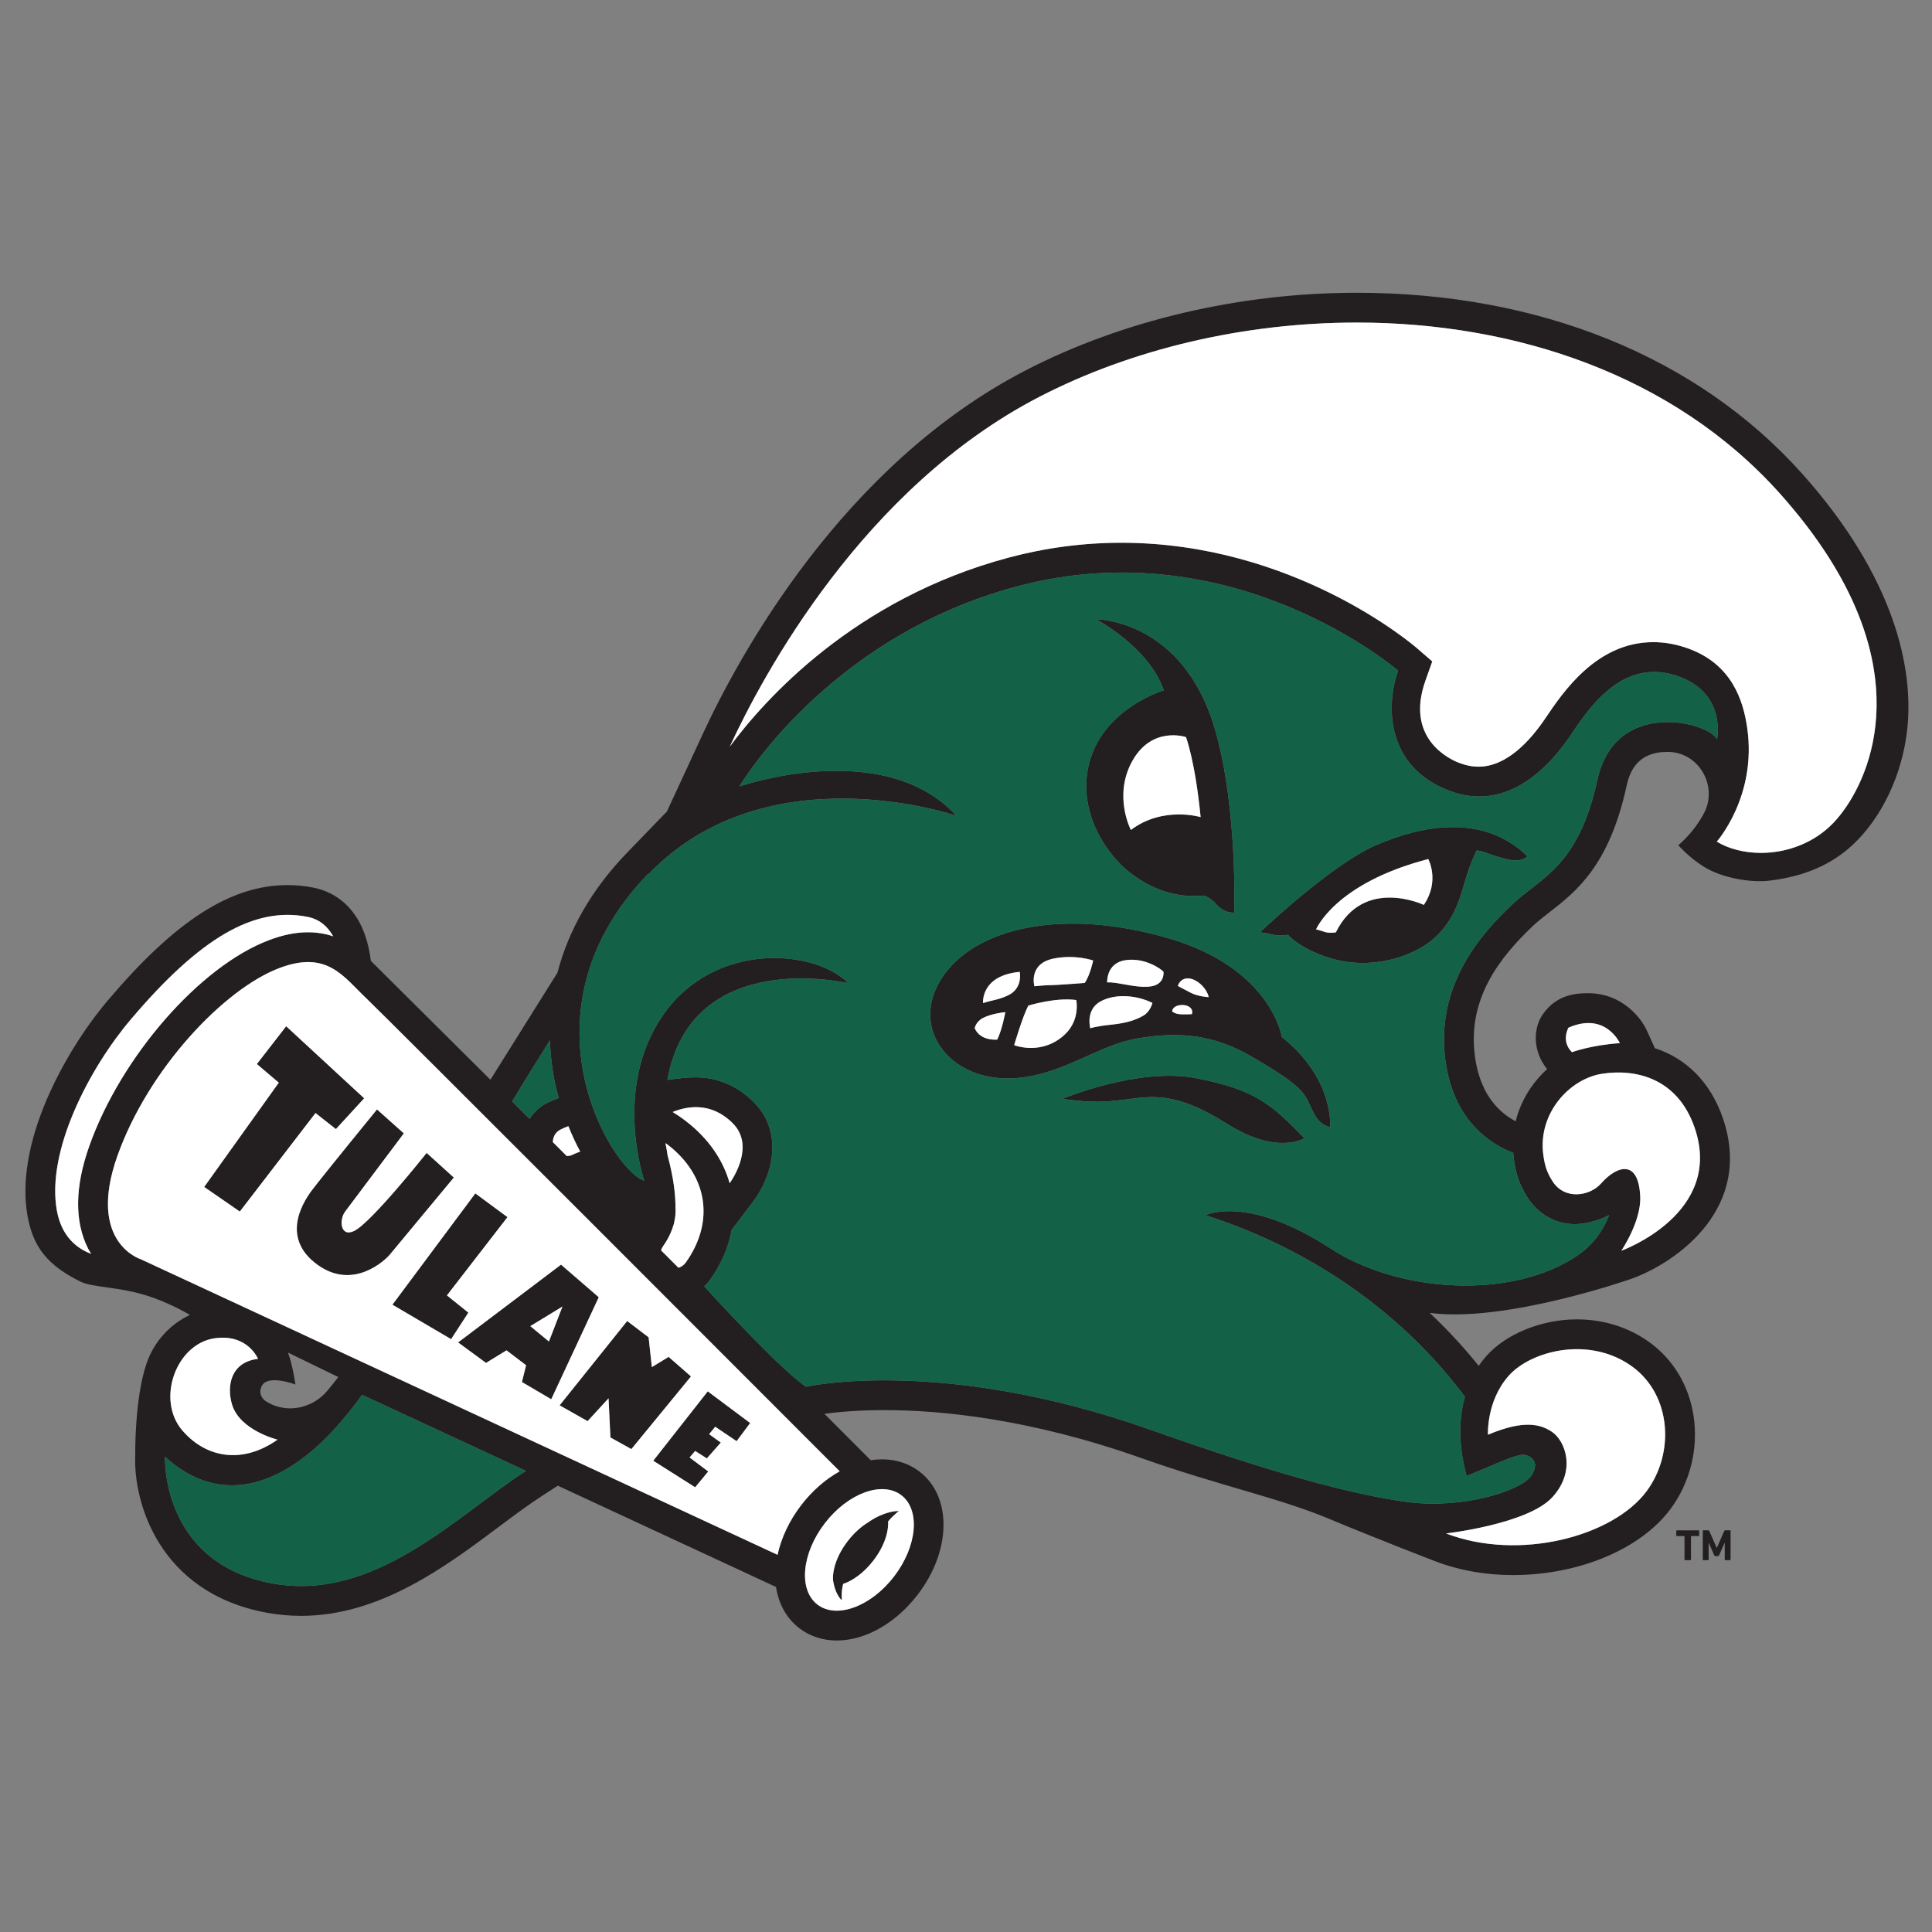 <svg xmlns:xlink="http://www.w3.org/1999/xlink" xmlns="http://www.w3.org/2000/svg" version="1.1" viewBox="0 0 200 200" height="200px" width="200px">
    
    <rect x="0" y="0" width="200" height="200" fill="#808080" stroke="none"/>
    
    <title>tulane</title>
    <desc>Created with Sketch.</desc>
    <g fill-rule="evenodd" fill="none" stroke-width="1" stroke="none" id="tulane">
        <g transform="translate(-0, 0)" id="tulane_BGL">
            <g transform="translate(0, 29)" id="tulane">
                <g fill-rule="nonzero" transform="translate(100, 71.526) scale(-1, 1) rotate(-180) translate(-100, -71.526) translate(0.877, 0.474)" id="g10">
                    <g transform="translate(1.579, 1.579)" id="g12">
                        <path fill="#231F20" id="path14" d="M114.806,91.297 C116.86,94.88 120.319,93.693 120.319,93.693 C120.319,93.693 121.273,91.159 121.831,85.414 C121.831,85.414 117.924,86.588 114.612,84.082 C114.612,84.082 112.733,87.681 114.806,91.297 L114.806,91.297 Z M114.669,79.542 C116.73,78.017 119.108,77.02 122.101,77.284 C122.101,77.284 122.671,77.26 123.504,76.341 C123.805,76.007 124.474,75.458 125.31,75.529 C125.31,75.529 125.682,86.32 123.329,94.461 C120.014,105.93 110.999,105.899 110.999,105.899 C110.999,105.899 116.466,103.026 118.02,98.538 C118.02,98.538 111.775,96.689 110.305,91.029 C108.948,85.801 112.329,81.272 114.669,79.542 L114.669,79.542 Z M54.369,31.127 L52.44,32.719 L55.768,34.744 L54.369,31.127 Z M44.966,31.031 L47.859,28.91 L49.981,30.212 L52.006,28.668 L51.572,26.933 L54.609,25.149 L59.528,35.708 L55.622,39.083 L44.966,31.031 Z M58.371,22.882 L60.541,25.245 L60.734,21.195 L62.904,19.989 L69.074,27.512 L66.76,29.535 L65.025,28.475 L64.688,31.561 L62.469,33.248 L55.477,24.52 L58.371,22.882 Z M69.509,16.036 L70.859,17.674 L68.93,19.122 L69.509,19.797 L70.714,19.024 L72.161,20.664 L70.955,21.532 L71.582,22.303 L73.799,20.809 L75.199,22.689 L70.811,25.968 L65.17,18.784 L69.509,16.036 Z M43.809,35.9 L50.077,44.002 L46.75,46.46 L38.167,34.937 L44.244,31.369 L46.027,34.117 L43.809,35.9 Z M187.333,84.812 C183.918,81.26 178.421,80.967 175.264,82.873 C175.264,82.873 179.447,87.581 178.412,94.664 C178.002,97.486 176.835,101.195 172.386,102.839 C171.153,103.295 169.913,103.525 168.699,103.525 C162.83,103.525 159.368,98.386 157.508,95.626 C155.972,93.348 153.527,90.632 150.603,90.632 C149.928,90.632 149.25,90.77 148.527,91.053 C147.582,91.423 142.982,93.568 145.107,99.538 L145.813,101.528 L144.217,102.908 C143.702,103.352 131.402,113.814 113.618,113.814 C109.711,113.814 105.791,113.298 101.97,112.279 C85.992,108.018 76.693,97.576 73.089,92.707 C76.521,100.123 86.875,119.478 105.154,128.926 C128.043,140.755 162.911,140.03 181.795,118.91 C197.721,101.101 190.7,88.314 187.333,84.812 L187.333,84.812 Z M162.906,89.272 C160.935,80.227 157.057,79.198 154.065,76.348 C151.398,73.804 145.741,68.119 147.284,59.505 C148.305,53.802 151.891,51.537 154.198,50.658 C154.211,50.48 154.215,50.305 154.239,50.123 C154.446,48.494 154.838,47.364 155.637,46.09 C156.761,44.304 158.614,43.222 160.72,43.279 C162.495,43.325 164.115,44.204 164.115,44.204 C163.471,42.571 162.457,41.127 160.819,40.017 C154.036,35.415 142.318,36.176 135.325,40.733 C126.646,46.391 122.339,44.204 122.339,44.204 C136.818,39.534 145.18,30.8 149.191,25.404 C148.151,21.75 149.073,18.351 149.364,17.194 L152.779,18.636 C154.273,19.259 154.766,19.363 155.104,19.393 C155.393,19.417 156.032,19.309 156.346,18.742 C156.659,18.174 156.212,17.361 155.851,16.982 C154.581,15.652 149.208,13.814 143.374,14.489 C137.375,15.296 129.124,17.573 116.745,21.959 C95.035,29.655 80.984,26.445 80.984,26.445 C78.401,28.194 72.115,35.014 70.452,36.839 C70.663,37.037 70.861,37.252 71.033,37.492 C72.232,39.164 72.973,40.926 73.292,42.688 L75.443,45.517 C77.643,48.392 78.62,52.87 75.569,55.914 C73.891,57.588 71.82,58.472 69.581,58.472 C68.742,58.472 67.709,58.363 66.63,58.209 C69.13,72.079 85.36,68.214 85.36,68.214 C82.018,71.686 71.615,72.67 66.214,64.969 C60.917,57.417 64.234,47.79 64.234,47.79 L64.143,47.834 L64.159,47.79 C60.623,49.204 50.949,65.392 64.659,79.564 L64.668,79.49 L64.735,79.564 C77.042,92.285 96.559,85.544 96.559,85.544 C89.036,93.773 74.097,88.592 74.097,88.592 C74.097,88.592 83.111,104.036 102.841,109.297 C125.274,115.28 142.273,100.572 142.273,100.572 C141.057,97.151 140.873,90.766 147.476,88.18 C153.712,85.736 158.148,90.944 160.143,93.901 C162.133,96.858 165.647,102.066 171.392,99.945 C176.312,98.126 175.284,93.453 175.284,93.453 C174.583,95.182 164.775,97.852 162.906,89.272 L162.906,89.272 Z M163.409,58.846 C166.855,59.374 171.173,58.412 172.956,53.302 C176.075,44.365 165.386,40.524 165.386,40.524 C165.386,40.524 167.448,43.558 167.34,46.118 C167.17,50.095 164.879,49.3 163.288,47.49 C162.124,46.169 159.507,45.733 158.251,47.734 C157.72,48.577 157.458,49.253 157.299,50.514 C156.757,54.773 160.038,58.332 163.409,58.846 L163.409,58.846 Z M159.909,63.612 C163.747,65.299 165.229,62.014 165.229,62.014 C162.217,61.808 160.276,61.078 160.276,61.078 C159.115,62.214 159.909,63.612 159.909,63.612 L159.909,63.612 Z M153.702,27.555 C156.017,30.19 162.114,31.744 166.528,28.518 C170.564,25.565 170.924,19.576 168,15.63 C164.516,10.933 154.795,8.363 147.24,11.256 C147.24,11.256 155.717,12.218 158.258,15.022 C160.773,17.799 159.553,20.883 158.194,21.782 C157.012,22.567 155.309,23.05 151.58,21.478 C151.58,21.478 151.388,24.918 153.702,27.555 L153.702,27.555 Z M67.179,54.886 C68.662,55.491 71.155,55.959 73.389,53.73 C75.663,51.462 73.527,48.15 73.078,47.511 C72.405,49.914 70.885,52.148 68.539,53.951 C68.094,54.294 67.637,54.598 67.179,54.886 L67.179,54.886 Z M66.906,49.389 C66.873,49.517 66.835,49.666 66.797,49.831 C66.75,50.014 66.708,50.194 66.655,50.386 C66.626,50.492 66.619,50.617 66.606,50.735 C66.554,51.014 66.491,51.329 66.429,51.664 C66.506,51.607 66.582,51.562 66.66,51.504 C70.82,48.307 71.55,43.512 68.522,39.287 C68.333,39.024 68.069,38.85 67.78,38.76 C67.182,39.357 66.581,39.959 65.975,40.565 C66.02,40.707 66.081,40.844 66.172,40.971 C66.533,41.477 67.005,42.268 67.273,43.221 L67.284,43.218 C67.299,43.277 67.32,43.375 67.344,43.495 C67.455,43.978 67.51,44.497 67.469,45.038 C67.471,46.056 67.349,47.49 66.906,49.389 L66.906,49.389 Z M84.467,17.691 C83.008,16.876 81.634,15.687 80.482,14.188 C79.261,12.601 78.42,10.813 78.035,9.046 L12.131,39.638 C12.131,39.638 6.508,41.341 9.696,50.334 C12.88,59.313 20.711,67.606 26.465,69.785 C31.448,71.671 33.104,68.87 35.523,66.597 C37.114,65.099 78.286,23.879 84.467,17.691 L84.467,17.691 Z M90.858,15.209 C92.836,13.686 92.493,9.922 90.091,6.798 C87.69,3.677 84.141,2.377 82.163,3.898 C80.184,5.419 80.527,9.185 82.928,12.307 C85.329,15.43 88.879,16.728 90.858,15.209 L90.858,15.209 Z M25.735,6.084 C14.163,8.205 14.627,19.191 14.627,19.191 C20.746,13.62 27.246,16.728 32.051,21.937 C33.141,23.119 34.136,24.366 35.031,25.605 L51.982,17.738 C44.984,13.223 36.394,4.128 25.735,6.084 L25.735,6.084 Z M27.355,29.979 L32.566,27.45 C32.268,27.052 31.858,26.547 31.429,26.03 C29.929,24.221 27.327,23.65 25.281,24.81 C25.035,24.949 24.846,25.089 24.75,25.226 C24.396,25.691 24.464,26.105 24.605,26.448 C25.169,27.813 28.126,26.672 28.126,26.672 C28.126,26.672 27.852,28.663 27.355,29.979 L27.355,29.979 Z M19.756,31.459 C23.185,31.959 24.254,29.331 24.254,29.331 C21.427,28.999 20.992,26.524 21.561,24.613 C22.362,21.918 26.275,20.967 26.275,20.967 C22.603,18.383 18.864,19.091 16.431,21.906 C13.674,25.099 15.77,30.879 19.756,31.459 L19.756,31.459 Z M3.428,44.698 C2.32,50.877 6.819,59.432 11.061,64.439 C18.245,72.923 23.847,76.17 29.358,75.091 C30.645,74.838 31.488,74.067 32.035,73.071 C31.22,73.344 30.311,73.507 29.281,73.49 C28.052,73.468 26.774,73.201 25.374,72.67 C18.228,69.966 10.065,60.609 6.788,51.366 C5.285,47.129 5.243,43.553 6.665,40.742 C6.762,40.548 6.874,40.38 6.98,40.202 C5.524,40.748 3.917,41.97 3.428,44.698 L3.428,44.698 Z M54.472,62.301 C54.52,60.796 54.699,59.276 55.025,57.753 C55.126,57.277 55.256,56.805 55.385,56.334 C54.646,56.065 54.146,55.808 53.973,55.711 C53.294,55.327 52.754,54.792 52.368,54.172 C51.759,54.78 51.148,55.39 50.56,55.978 C51.873,58.159 53.168,60.241 54.472,62.301 L54.472,62.301 Z M56.365,53.411 L56.365,53.409 L56.382,53.416 C56.754,52.5 57.159,51.611 57.609,50.785 L57.499,50.747 C57.153,50.626 56.937,50.517 56.902,50.499 C56.683,50.379 56.448,50.329 56.213,50.329 C56.074,50.466 55.939,50.602 55.801,50.74 C55.45,51.09 55.112,51.429 54.764,51.775 L54.785,51.929 C54.834,52.371 55.071,52.786 55.487,53.022 C55.537,53.05 55.854,53.22 56.365,53.411 L56.365,53.411 Z M184.096,120.967 C173.298,133.042 156.926,139.692 137.997,139.692 C125.916,139.692 113.751,136.844 103.738,131.667 C84.733,121.844 74.014,102.055 70.289,94.003 L66.579,85.987 L62.442,81.709 C58.835,77.982 56.412,73.762 55.249,69.302 L48.311,58.224 C48.311,58.224 36.219,70.257 35.935,70.53 C35.76,71.95 35.383,73.358 34.725,74.58 C33.667,76.49 32.018,77.714 29.951,78.118 C29.078,78.289 28.191,78.376 27.315,78.376 C21.441,78.376 15.701,74.693 8.705,66.434 C6.227,63.507 3.93,59.786 2.403,56.225 C0.476,51.732 -0.219,47.557 0.389,44.153 C0.981,40.851 2.485,39.011 5.896,37.314 C7.143,36.691 10.1,36.82 13.292,35.698 C15.508,34.916 17.207,33.88 17.207,33.88 C15.208,32.946 13.505,31.173 12.714,28.85 C11.45,25.149 11.544,19.322 11.544,19.322 C11.344,14.594 13.936,5.109 25.178,3.048 C26.343,2.834 27.532,2.726 28.712,2.726 C36.859,2.726 43.679,7.826 49.16,11.926 C50.755,13.119 52.261,14.244 53.654,15.144 L55.292,16.201 L76.735,6.247 L77.881,5.715 C78.142,3.956 78.972,2.459 80.282,1.453 C81.367,0.619 82.711,0.175 84.166,0.175 C87.125,0.175 90.256,1.948 92.538,4.917 C96.031,9.461 96.119,15.055 92.739,17.654 C91.653,18.488 90.31,18.93 88.855,18.93 C88.466,18.93 88.074,18.899 87.682,18.839 L86.651,19.872 C85.763,20.761 84.474,22.05 82.889,23.638 C84.113,23.808 86.233,24.024 89.105,24.024 C94.846,24.024 104.122,23.16 115.715,19.052 C123.638,16.242 129.91,14.952 135.065,12.798 C140.221,10.645 146.136,8.373 146.136,8.373 C148.603,7.429 151.305,6.949 154.167,6.949 C160.996,6.949 167.396,9.635 170.477,13.792 C172.507,16.53 173.374,20.038 172.862,23.422 C172.389,26.532 170.787,29.227 168.349,31.009 C166.194,32.585 163.579,33.418 160.787,33.418 C157.115,33.418 153.425,31.915 151.382,29.59 C151.1,29.268 150.846,28.941 150.617,28.608 C149.319,30.229 147.639,32.117 145.542,34.093 C153.368,33.028 166.43,37.62 166.43,37.62 C171.122,39.306 179.133,44.966 175.87,54.319 C174.602,57.946 172.129,60.436 168.853,61.491 L168.042,63.283 C167.39,64.731 165.376,67.181 161.974,67.181 C160.901,67.181 158.734,67.146 157.24,64.979 C156.264,63.566 156.175,61.198 157.703,59.324 C156.168,57.935 154.975,56.074 154.448,53.923 C152.767,54.807 150.946,56.561 150.322,60.05 C149.174,66.458 152.858,70.931 156.195,74.113 C156.707,74.602 157.3,75.062 157.927,75.55 C160.687,77.697 164.124,80.369 165.921,88.616 C166.254,90.138 167.054,92.168 170.169,92.164 L170.232,92.163 C173.466,92.126 175.466,88.523 173.881,85.703 C173.287,84.646 172.557,83.628 171.29,82.495 C171.29,82.495 172.353,81.266 173.891,80.297 C175.812,79.085 178.826,78.612 180.674,78.831 C183.275,79.138 186.595,79.971 189.346,82.549 C192.282,85.304 194.481,89.72 194.991,94.602 C195.623,100.596 193.842,110.069 184.096,120.967 L184.096,120.967 Z M121.364,58.388 C115.376,59.548 107.501,56.243 107.501,56.243 C109.889,55.93 111.239,55.81 114.011,56.17 C116.783,56.533 119.267,57.014 124.522,53.687 C129.778,50.36 132.574,52.169 132.574,52.169 C129.223,55.616 127.584,57.182 121.364,58.388 L121.364,58.388 Z M120.792,67.238 C119.985,67.656 119.476,67.936 119.476,67.936 C119.476,67.936 119.666,68.708 120.501,68.717 C121.337,68.725 122.444,67.791 122.67,66.775 C122.67,66.775 121.599,66.819 120.792,67.238 L120.792,67.238 Z M120.919,65.014 C120.919,65.014 120.203,64.983 120.032,64.993 C119.821,65.005 119.312,64.967 118.885,65.295 C118.885,65.295 118.877,65.857 119.738,65.949 C120.6,66.038 121.128,65.531 120.919,65.014 L120.919,65.014 Z M117.116,68 C116.108,67.619 114.292,68.053 113.939,68.099 C113.584,68.146 112.75,68.344 112.159,68.3 C112.159,68.3 112.032,70.315 114.074,70.604 C116.116,70.895 117.815,69.634 117.987,69.398 C117.987,69.398 118.123,68.38 117.116,68 L117.116,68 Z M115.926,64.877 C115.219,64.46 114.266,64.097 112.632,63.932 C110.997,63.77 110.408,63.552 110.408,63.552 C110.408,63.552 109.882,65.459 111.47,66.331 C113.059,67.2 115.32,66.946 116.843,66.175 C116.843,66.175 116.634,65.295 115.926,64.877 L115.926,64.877 Z M106.378,68.019 C105.852,68.019 104.881,67.936 104.626,67.9 C104.626,67.9 103.956,70.23 106.615,70.768 C108.856,71.223 110.708,70.568 110.708,70.568 C110.708,70.568 110.399,69.071 109.836,68.245 C109.836,68.245 106.906,68.019 106.378,68.019 L106.378,68.019 Z M107.793,62.927 C106.188,61.392 104.099,61.273 102.53,61.801 C102.53,61.801 103.383,64.724 103.992,65.894 C103.992,65.894 106.778,66.775 108.955,66.475 C108.955,66.475 109.4,64.46 107.793,62.927 L107.793,62.927 Z M101.814,66.919 C100.754,66.453 100.231,66.473 99.312,66.159 C99.312,66.159 99.021,69.004 103.104,69.391 C103.104,69.391 103.488,67.652 101.814,66.919 L101.814,66.919 Z M100.778,62.382 C100.778,62.382 99.054,62.185 98.446,63.552 C98.446,63.552 98.544,64.212 99.278,64.606 C100.089,65.041 101.439,65.216 101.614,65.223 C101.614,65.223 101.293,63.418 100.778,62.382 L100.778,62.382 Z M130.243,62.644 C130.243,62.644 129.165,69.828 118.354,72.917 C107.543,76.007 99.119,73.916 95.584,69.506 C91.239,64.082 95.584,58.048 102.337,58.371 C107.502,58.618 111.064,61.782 115.303,62.502 C119.661,63.24 123.202,62.898 127.153,60.598 C131.104,58.299 132.326,57.294 132.936,56.038 C133.547,54.78 133.834,53.703 135.235,53.307 C135.235,53.307 135.737,58.264 130.243,62.644 L130.243,62.644 Z M144.937,76.325 C144.937,76.325 138.697,79.291 135.828,73.481 C135.828,73.481 135.177,73.364 134.678,73.527 C134.18,73.69 133.933,73.777 133.779,73.771 C133.779,73.771 135.699,78.552 145.396,81.068 C145.396,81.068 146.625,78.808 144.937,76.325 L144.937,76.325 Z M140.012,82.521 C135.273,80.469 127.972,73.479 127.972,73.479 C128.174,73.475 128.524,73.427 129.332,73.237 C130.14,73.046 130.863,73.238 130.863,73.238 C130.863,73.238 132.028,71.803 135.262,70.805 C138.542,69.792 142.038,70.448 144.447,71.781 C147.932,73.71 148.651,76.929 149.239,78.909 C149.829,80.889 150.416,81.959 150.416,81.959 C151.326,81.852 151.506,81.56 153.464,81.064 C155.128,80.641 155.659,81.364 155.659,81.364 C150.994,85.909 144.497,84.462 140.012,82.521 L140.012,82.521 Z M41.71,50.65 C41.71,50.65 35.998,43.451 34.215,42.575 C32.783,41.872 32.621,43.709 33.274,44.579 C33.786,45.26 39.349,52.673 39.349,52.673 L36.571,55.152 C36.571,55.152 30.925,48.241 29.804,46.747 C28.682,45.249 26.703,41.711 30.458,39.035 C34.165,36.393 37.467,39.596 37.889,40.11 C38.309,40.624 44.523,48.1 44.523,48.1 L41.71,50.65 Z M83.835,6.122 C84.002,5.166 84.474,4.492 84.688,4.347 C84.688,4.347 84.612,5.267 84.829,6.036 C85.741,6.324 86.946,7.137 87.951,8.445 C89.289,10.186 89.539,11.731 89.477,12.492 C90.052,13.182 90.605,13.583 90.605,13.583 C89.668,13.593 88.384,13.106 87.431,12.418 C86.73,11.992 85.975,11.345 85.308,10.477 C83.751,8.452 83.667,6.689 83.835,6.122 L83.835,6.122 Z M32.319,53.117 L35.242,56.305 L27.169,63.763 L24.134,59.85 L26.405,57.924 L18.683,47.127 L22.372,44.579 L30.205,54.777 L32.319,53.117 L32.319,53.117 Z"></path>
                        <path fill="#136247" id="path16" d="M32.051,21.937 C27.246,16.728 20.745,13.62 14.628,19.191 C14.628,19.191 14.163,8.207 25.735,6.084 C36.394,4.128 44.985,13.223 51.981,17.738 L35.031,25.605 C34.135,24.366 33.141,23.119 32.051,21.937 M54.472,62.301 C53.168,60.241 51.874,58.159 50.56,55.976 C51.149,55.39 51.759,54.78 52.368,54.172 C52.754,54.792 53.294,55.327 53.973,55.711 C54.145,55.808 54.646,56.067 55.385,56.334 C55.256,56.805 55.127,57.277 55.024,57.754 C54.698,59.276 54.52,60.794 54.472,62.301 M153.464,81.064 C151.506,81.56 151.326,81.852 150.418,81.959 C150.418,81.959 149.829,80.888 149.241,78.909 C148.651,76.929 147.93,73.71 144.449,71.781 C142.038,70.448 138.542,69.792 135.262,70.805 C132.028,71.803 130.863,73.237 130.863,73.237 C130.863,73.237 130.14,73.045 129.332,73.236 C128.524,73.427 128.174,73.475 127.974,73.48 C127.974,73.48 135.273,80.469 140.012,82.52 C144.495,84.463 150.992,85.909 155.657,81.365 C155.657,81.365 155.128,80.641 153.464,81.064 M135.235,53.309 C133.834,53.701 133.546,54.78 132.936,56.036 C132.326,57.294 131.104,58.299 127.153,60.598 C123.202,62.898 119.661,63.24 115.301,62.502 C111.064,61.782 107.504,58.62 102.337,58.371 C95.584,58.048 91.239,64.082 95.584,69.506 C99.118,73.916 107.545,76.006 118.354,72.917 C129.165,69.828 130.243,62.644 130.243,62.644 C135.737,58.264 135.235,53.309 135.235,53.309 M124.522,53.687 C119.265,57.014 116.783,56.533 114.011,56.17 C111.237,55.808 109.889,55.93 107.501,56.243 C107.501,56.243 115.375,59.548 121.362,58.388 C127.584,57.182 129.223,55.616 132.574,52.169 C132.574,52.169 129.777,50.36 124.522,53.687 M110.307,91.029 C111.775,96.689 118.02,98.538 118.02,98.538 C116.466,103.026 110.999,105.9 110.999,105.9 C110.999,105.9 120.014,105.93 123.329,94.461 C125.682,86.321 125.31,75.529 125.31,75.529 C124.474,75.458 123.805,76.007 123.504,76.34 C122.671,77.261 122.101,77.284 122.101,77.284 C119.108,77.02 116.73,78.017 114.669,79.542 C112.33,81.272 108.947,85.801 110.307,91.029 M171.392,99.945 C165.647,102.066 162.133,96.858 160.141,93.901 C158.15,90.944 153.712,85.736 147.476,88.18 C140.873,90.765 141.057,97.152 142.273,100.574 C142.273,100.574 125.274,115.28 102.841,109.297 C83.112,104.036 74.097,88.592 74.097,88.592 C74.097,88.592 89.036,93.773 96.559,85.544 C96.559,85.544 77.042,92.285 64.735,79.564 L64.666,79.491 L64.659,79.564 C50.949,65.392 60.624,49.204 64.159,47.79 L64.143,47.836 L64.235,47.79 C64.235,47.79 60.916,57.418 66.214,64.971 C71.615,72.67 82.018,71.686 85.36,68.214 C85.36,68.214 69.13,72.08 66.63,58.209 C67.708,58.363 68.742,58.474 69.581,58.474 C71.82,58.474 73.891,57.588 75.569,55.914 C78.621,52.87 77.643,48.392 75.443,45.517 L73.294,42.688 C72.974,40.926 72.232,39.164 71.033,37.492 C70.861,37.252 70.663,37.037 70.451,36.839 C72.116,35.014 78.401,28.194 80.984,26.445 C80.984,26.445 95.035,29.655 116.745,21.959 C129.124,17.573 137.375,15.296 143.376,14.489 C149.208,13.812 154.579,15.652 155.851,16.982 C156.212,17.359 156.659,18.174 156.346,18.742 C156.032,19.309 155.393,19.417 155.104,19.393 C154.764,19.363 154.271,19.259 152.779,18.636 L149.364,17.194 C149.075,18.351 148.151,21.752 149.193,25.404 C145.179,30.8 136.816,39.534 122.339,44.204 C122.339,44.204 126.646,46.391 135.325,40.733 C142.318,36.174 154.036,35.415 160.819,40.017 C162.457,41.129 163.473,42.571 164.117,44.204 C164.117,44.204 162.495,43.325 160.722,43.279 C158.614,43.222 156.761,44.304 155.637,46.09 C154.838,47.364 154.444,48.494 154.236,50.123 C154.215,50.305 154.211,50.48 154.198,50.658 C151.891,51.537 148.305,53.802 147.284,59.505 C145.741,68.119 151.398,73.805 154.065,76.348 C157.057,79.198 160.935,80.227 162.906,89.272 C164.775,97.852 174.583,95.182 175.284,93.453 C175.284,93.453 176.312,98.126 171.392,99.945"></path>
                        <path fill="#FFFFFF" id="path18" d="M181.796,118.91 C170.783,131.225 154.335,136.607 137.997,136.607 C126.317,136.607 114.696,133.858 105.154,128.926 C86.875,119.478 76.521,100.123 73.089,92.707 C76.691,97.576 85.992,108.017 101.97,112.279 C105.791,113.298 109.711,113.814 113.618,113.814 C131.402,113.814 143.702,103.352 144.217,102.908 L145.813,101.528 L145.105,99.538 C142.982,93.568 147.582,91.423 148.527,91.053 C149.25,90.77 149.928,90.632 150.603,90.632 C153.527,90.632 155.972,93.348 157.508,95.626 C159.368,98.386 162.83,103.525 168.699,103.525 C169.913,103.525 171.153,103.295 172.386,102.839 C176.837,101.195 178.002,97.486 178.412,94.662 C179.447,87.581 175.264,82.873 175.264,82.873 C176.512,82.119 178.128,81.709 179.835,81.709 C182.444,81.709 185.267,82.665 187.333,84.812 C187.544,85.032 187.768,85.288 188,85.577 C188.233,85.867 188.474,86.192 188.714,86.552 C192.096,91.589 195.73,103.326 181.796,118.91 L181.796,118.91 Z M89.477,12.492 C89.539,11.731 89.289,10.186 87.951,8.445 C86.946,7.137 85.741,6.324 84.829,6.036 C84.613,5.267 84.688,4.347 84.688,4.347 C84.474,4.492 84.002,5.166 83.835,6.122 C83.666,6.689 83.751,8.452 85.308,10.477 C85.976,11.345 86.731,11.992 87.431,12.418 C88.384,13.106 89.668,13.593 90.606,13.583 C90.606,13.583 90.052,13.182 89.477,12.492 L89.477,12.492 Z M90.857,15.209 C88.879,16.728 85.329,15.43 82.928,12.307 C80.527,9.185 80.184,5.419 82.162,3.898 C84.141,2.377 87.691,3.677 90.092,6.798 C92.494,9.922 92.836,13.686 90.857,15.209 L90.857,15.209 Z M24.254,29.331 C24.254,29.331 23.185,31.959 19.757,31.459 C15.77,30.879 13.673,25.099 16.432,21.906 C18.864,19.091 22.603,18.383 26.276,20.967 C26.276,20.967 22.362,21.918 21.561,24.613 C20.992,26.524 21.427,28.999 24.254,29.331 L24.254,29.331 Z M52.44,32.719 L54.369,31.127 L55.768,34.744 L52.44,32.719 Z M73.801,20.809 L71.582,22.303 L70.955,21.532 L72.161,20.664 L70.715,19.024 L69.509,19.797 L68.93,19.122 L70.859,17.674 L69.509,16.036 L65.169,18.784 L70.811,25.968 L75.199,22.689 L73.801,20.809 Z M60.734,21.195 L60.541,25.245 L58.371,22.882 L55.477,24.52 L62.47,33.248 L64.688,31.561 L65.025,28.475 L66.761,29.535 L69.074,27.512 L62.904,19.989 L60.734,21.195 Z M51.572,26.933 L52.006,28.668 L49.981,30.212 L47.859,28.91 L44.966,31.031 L55.623,39.083 L59.528,35.708 L54.609,25.149 L51.572,26.933 Z M38.167,34.937 L46.75,46.46 L50.077,44.002 L43.809,35.9 L46.027,34.117 L44.244,31.369 L38.167,34.937 Z M30.458,39.035 C26.703,41.711 28.684,45.249 29.804,46.747 C30.926,48.241 36.572,55.152 36.572,55.152 L39.349,52.673 C39.349,52.673 33.786,45.26 33.274,44.579 C32.622,43.711 32.784,41.872 34.215,42.575 C35.998,43.451 41.711,50.65 41.711,50.65 L44.523,48.1 C44.523,48.1 38.307,40.624 37.889,40.11 C37.467,39.596 34.166,36.393 30.458,39.035 L30.458,39.035 Z M18.682,47.127 L26.405,57.924 L24.134,59.85 L27.169,63.763 L35.242,56.305 L32.318,53.117 L30.204,54.777 L22.371,44.579 L18.682,47.127 Z M84.467,17.691 C78.286,23.879 37.114,65.099 35.522,66.597 C33.104,68.87 31.448,71.671 26.465,69.784 C20.711,67.606 12.88,59.313 9.696,50.334 C6.507,41.341 12.131,39.638 12.131,39.638 L78.035,9.046 C78.421,10.813 79.262,12.601 80.481,14.188 C81.634,15.687 83.008,16.876 84.467,17.691 L84.467,17.691 Z M67.284,43.218 L67.274,43.221 C67.005,42.268 66.533,41.477 66.172,40.973 C66.081,40.844 66.02,40.707 65.975,40.565 C66.581,39.959 67.182,39.357 67.78,38.76 C68.069,38.85 68.333,39.024 68.522,39.287 C71.55,43.512 70.82,48.307 66.66,51.504 C66.582,51.562 66.506,51.607 66.43,51.664 C66.491,51.329 66.554,51.014 66.606,50.733 C66.619,50.617 66.626,50.492 66.655,50.386 C66.708,50.194 66.751,50.014 66.797,49.831 C66.835,49.666 66.873,49.517 66.906,49.389 C67.349,47.49 67.471,46.056 67.469,45.038 C67.51,44.496 67.455,43.978 67.343,43.495 C67.32,43.375 67.301,43.277 67.284,43.218 L67.284,43.218 Z M6.788,51.366 C10.065,60.609 18.229,69.966 25.374,72.67 C26.774,73.201 28.052,73.468 29.28,73.49 L29.281,73.49 C30.311,73.507 31.22,73.344 32.035,73.071 C31.487,74.067 30.645,74.838 29.358,75.091 C23.847,76.17 18.245,72.923 11.061,64.439 C6.819,59.432 2.32,50.877 3.428,44.698 C3.917,41.97 5.524,40.748 6.98,40.202 C6.874,40.38 6.762,40.548 6.665,40.742 C5.243,43.553 5.284,47.129 6.788,51.366 L6.788,51.366 Z M54.785,51.929 L54.765,51.775 C55.112,51.429 55.452,51.09 55.802,50.74 C55.939,50.602 56.074,50.466 56.212,50.329 C56.447,50.329 56.683,50.379 56.902,50.499 C56.937,50.517 57.152,50.626 57.499,50.747 L57.608,50.785 C57.159,51.611 56.754,52.498 56.382,53.416 L56.365,53.409 L56.365,53.411 C55.853,53.22 55.537,53.05 55.487,53.022 C55.07,52.786 54.834,52.371 54.785,51.929 L54.785,51.929 Z M98.446,63.552 C99.053,62.185 100.778,62.382 100.778,62.382 C101.293,63.418 101.614,65.223 101.614,65.223 C101.437,65.216 100.089,65.041 99.278,64.606 C98.544,64.212 98.446,63.552 98.446,63.552 L98.446,63.552 Z M106.615,70.768 C103.956,70.23 104.626,67.9 104.626,67.9 C104.881,67.936 105.852,68.019 106.378,68.019 C106.906,68.019 109.836,68.245 109.836,68.245 C110.399,69.071 110.708,70.568 110.708,70.568 C110.708,70.568 108.856,71.223 106.615,70.768 L106.615,70.768 Z M103.992,65.894 C103.383,64.724 102.53,61.801 102.53,61.801 C104.102,61.273 106.186,61.392 107.793,62.927 C109.4,64.46 108.955,66.475 108.955,66.475 C106.778,66.775 103.992,65.894 103.992,65.894 L103.992,65.894 Z M114.074,70.604 C112.032,70.315 112.159,68.3 112.159,68.3 C112.75,68.344 113.584,68.146 113.939,68.099 C114.292,68.053 116.108,67.619 117.117,68 C118.123,68.38 117.987,69.398 117.987,69.398 C117.815,69.634 116.116,70.895 114.074,70.604 L114.074,70.604 Z M133.779,73.771 C133.934,73.777 134.18,73.69 134.678,73.527 C135.177,73.364 135.829,73.481 135.829,73.481 C138.697,79.291 144.937,76.325 144.937,76.325 C146.626,78.809 145.396,81.068 145.396,81.068 C135.699,78.552 133.779,73.771 133.779,73.771 L133.779,73.771 Z M119.738,65.949 C118.877,65.857 118.885,65.295 118.885,65.295 C119.312,64.967 119.821,65.005 120.033,64.993 C120.204,64.983 120.919,65.014 120.919,65.014 C121.128,65.531 120.6,66.038 119.738,65.949 L119.738,65.949 Z M121.831,85.414 C121.273,91.159 120.319,93.693 120.319,93.693 C120.319,93.693 116.86,94.88 114.806,91.297 C112.733,87.681 114.612,84.082 114.612,84.082 C117.924,86.588 121.831,85.414 121.831,85.414 L121.831,85.414 Z M111.47,66.331 C109.882,65.459 110.408,63.552 110.408,63.552 C110.408,63.552 110.997,63.77 112.632,63.932 C114.265,64.097 115.219,64.46 115.928,64.877 C116.634,65.295 116.843,66.175 116.843,66.175 C115.318,66.946 113.059,67.2 111.47,66.331 L111.47,66.331 Z M120.501,68.717 C119.666,68.708 119.476,67.936 119.476,67.936 C119.476,67.936 119.984,67.656 120.792,67.238 C121.599,66.819 122.67,66.775 122.67,66.775 C122.444,67.791 121.337,68.725 120.501,68.717 L120.501,68.717 Z M103.104,69.391 C99.024,69.004 99.313,66.159 99.313,66.159 C100.231,66.473 100.754,66.453 101.814,66.919 C103.486,67.652 103.104,69.391 103.104,69.391 L103.104,69.391 Z M73.078,47.511 C73.527,48.15 75.663,51.462 73.388,53.73 C71.155,55.959 68.662,55.491 67.179,54.886 C67.638,54.598 68.094,54.294 68.539,53.951 C70.885,52.148 72.405,49.914 73.078,47.511 L73.078,47.511 Z M166.528,28.518 C162.114,31.744 156.015,30.19 153.702,27.555 C151.386,24.918 151.58,21.478 151.58,21.478 C155.308,23.05 157.012,22.567 158.194,21.782 C159.553,20.883 160.773,17.799 158.258,15.022 C155.719,12.218 147.24,11.256 147.24,11.256 C154.794,8.363 164.516,10.933 168,15.63 C170.924,19.576 170.564,25.565 166.528,28.518 L166.528,28.518 Z M163.409,58.846 C160.038,58.332 156.757,54.773 157.299,50.514 C157.458,49.253 157.72,48.577 158.251,47.732 C159.507,45.733 162.123,46.169 163.288,47.49 C164.879,49.3 167.17,50.095 167.34,46.118 C167.448,43.558 165.385,40.524 165.385,40.524 C165.385,40.524 176.075,44.365 172.956,53.302 C171.173,58.412 166.855,59.374 163.409,58.846 L163.409,58.846 Z M159.909,63.612 C159.909,63.612 159.112,62.214 160.276,61.078 C160.276,61.078 162.216,61.808 165.229,62.014 C165.229,62.014 163.747,65.299 159.909,63.612 L159.909,63.612 Z"></path>
                        <polyline points="171.969 8.491 171.923 8.535 171.923 10.958 171.897 10.985 171.116 10.985 171.07 11.03 171.07 11.536 171.116 11.58 173.401 11.58 173.446 11.536 173.446 11.03 173.401 10.985 172.619 10.985 172.592 10.958 172.592 8.535 172.547 8.491 171.969 8.491" fill="#231F20" id="path20"></polyline>
                        <polyline points="173.816 11.536 173.862 11.582 174.402 11.582 174.474 11.536 175.257 9.772 175.275 9.772 176.044 11.536 176.116 11.582 176.646 11.582 176.693 11.536 176.693 8.535 176.646 8.491 176.133 8.491 176.088 8.535 176.088 10.276 176.068 10.276 175.498 8.973 175.411 8.912 175.097 8.912 175.01 8.973 174.439 10.276 174.421 10.276 174.421 8.535 174.374 8.491 173.862 8.491 173.816 8.535 173.816 11.536" fill="#231F20" id="path22"></polyline>
                    </g>
                </g>
            </g>
        </g>
    </g>
</svg>